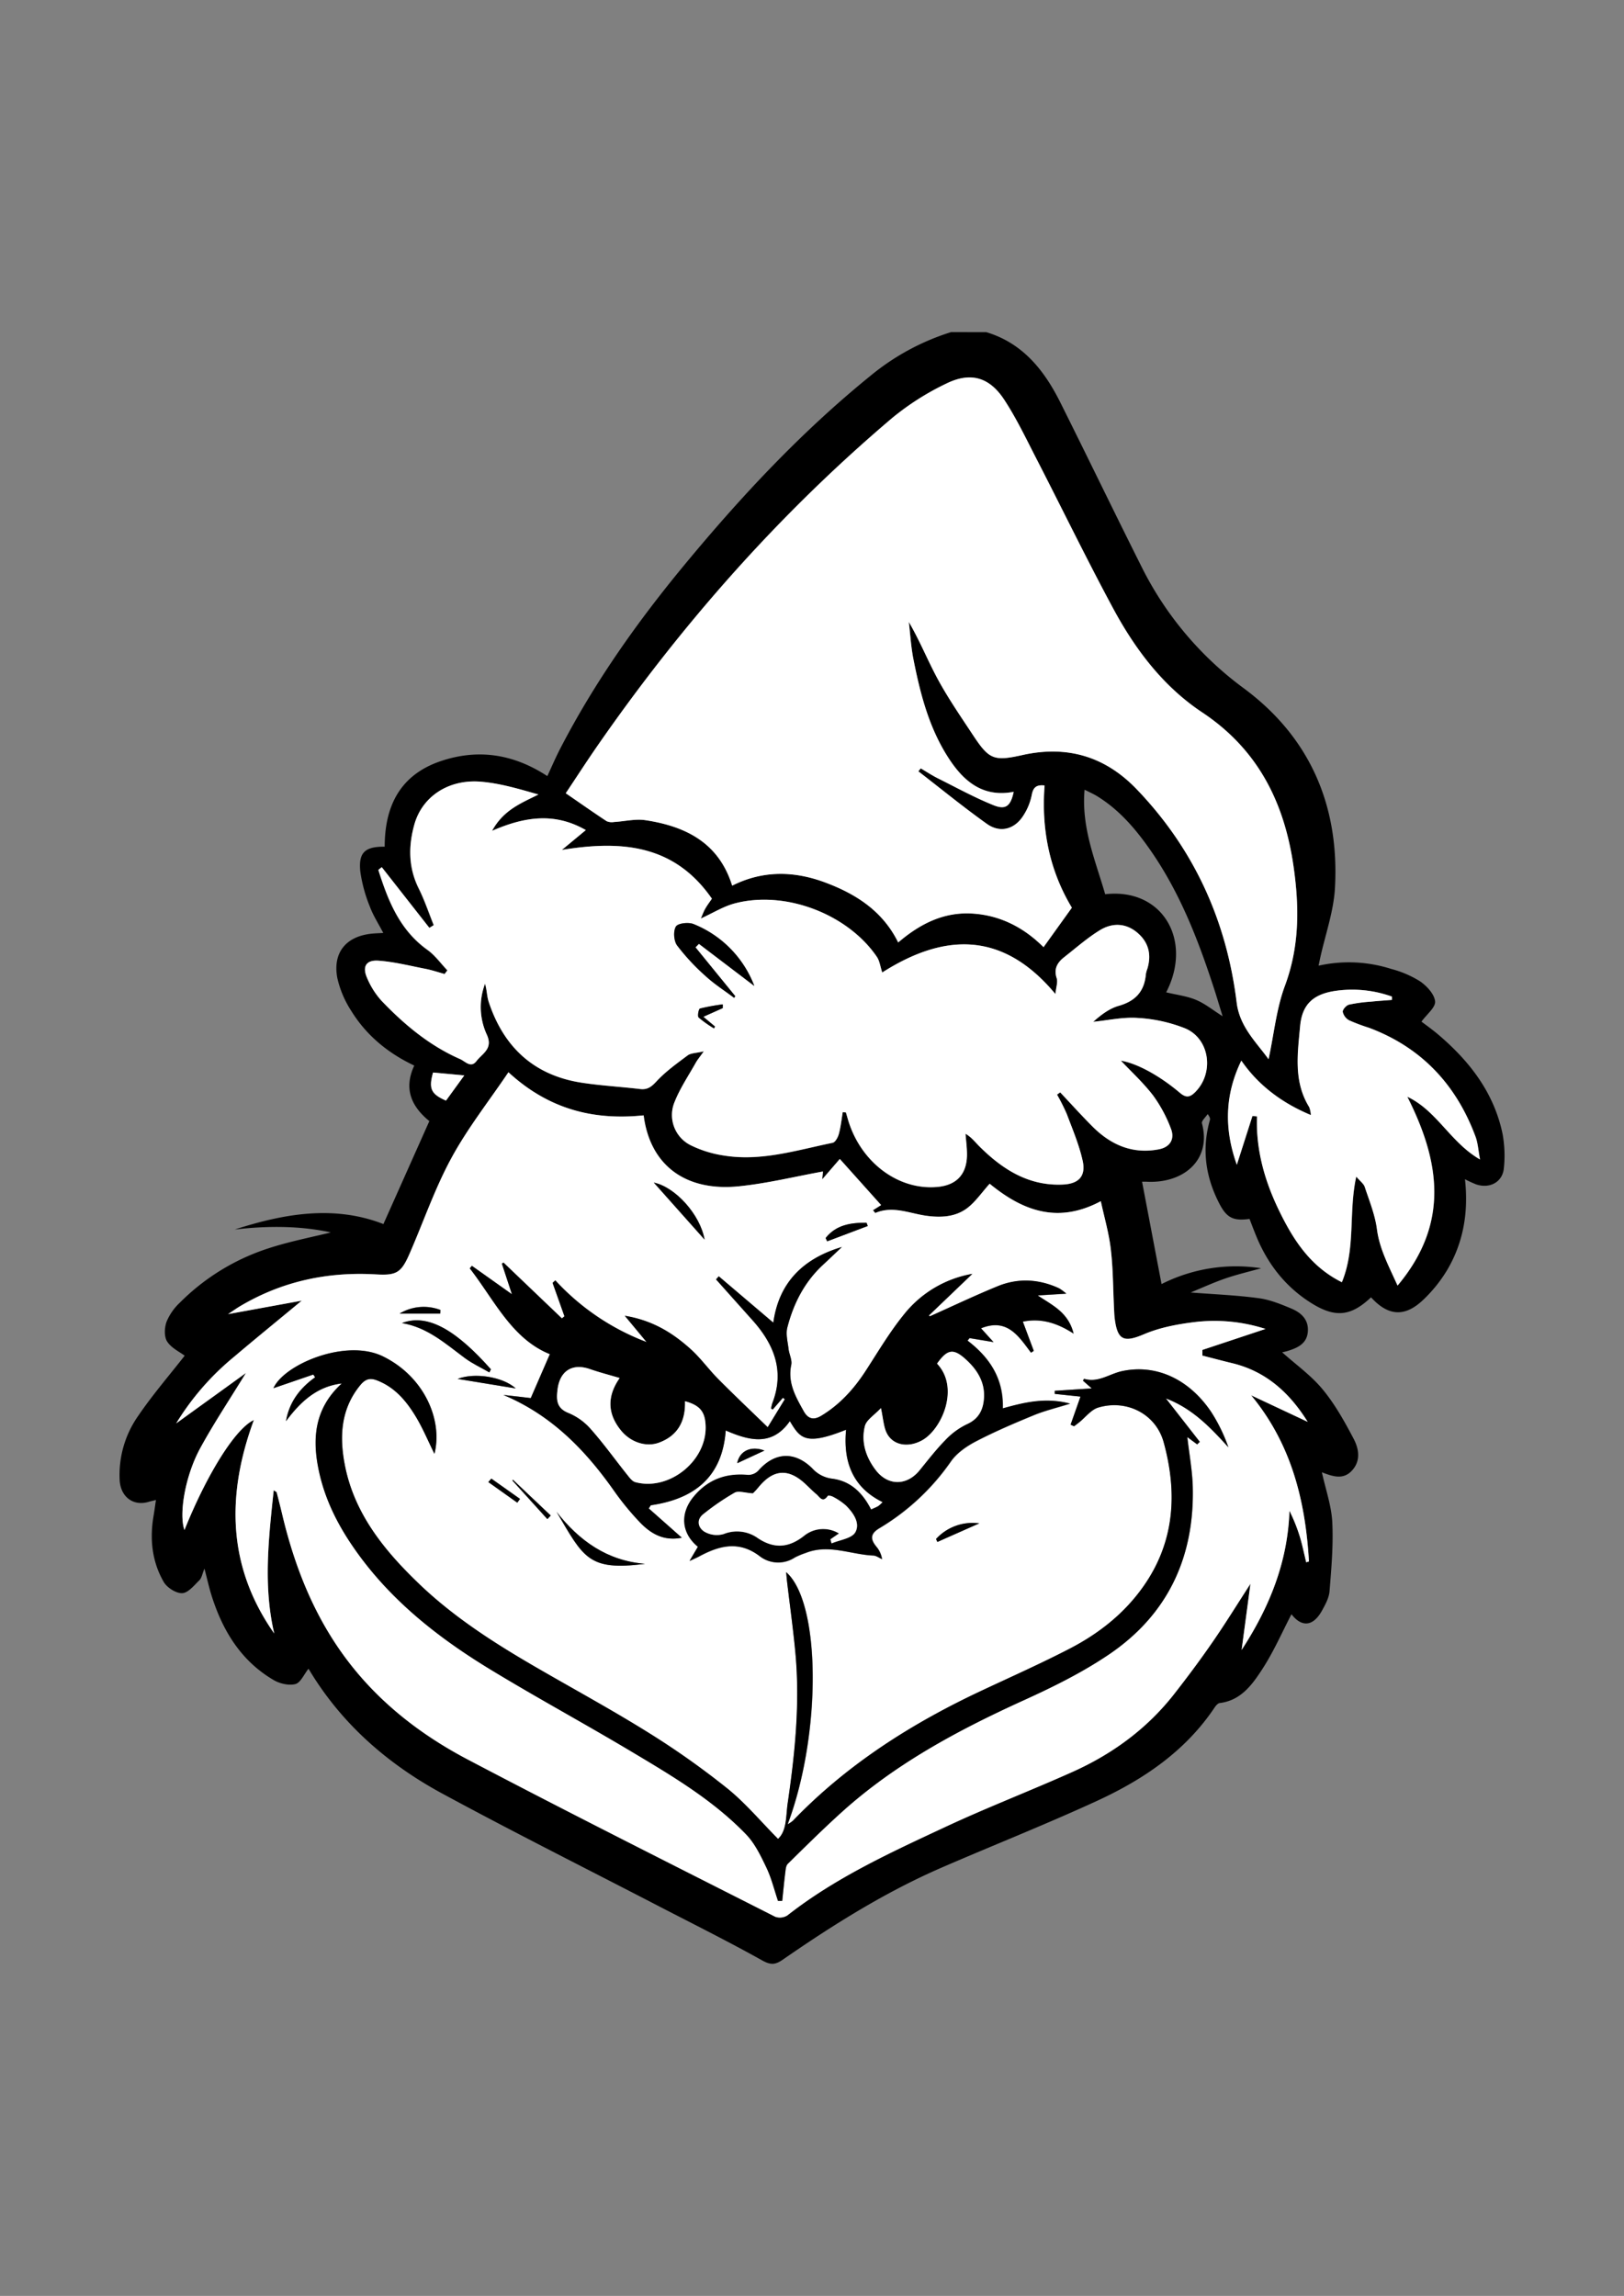 <svg id="Layer_1" data-name="Layer 1" xmlns="http://www.w3.org/2000/svg" viewBox="0 0 595.44 841.68"><rect x="0" y="0" width="595.44" height="841.68" fill="#808080" stroke="none"/><defs><style>.cls-1{fill:#fff;}</style></defs><title>Grinch</title><path d="M361.66,121.78c13.26,4,21.11,13.83,27,25.54,10,20,19.74,40.21,29.78,60.23A123.6,123.6,0,0,0,456,252.3c24.33,18,35.1,43.1,33.47,73.11-.47,8.73-3.58,17.33-5.47,26-.15.68-.28,1.35-.54,2.61a50.86,50.86,0,0,1,26.58,1.18,38,38,0,0,1,10.62,4.55c2.48,1.71,5.27,4.71,5.52,7.37.21,2.2-3.08,4.73-5,7.41,1.42,1.08,3.83,2.78,6.08,4.68,11.56,9.8,20.53,21.37,23.67,36.55a44.29,44.29,0,0,1,.47,12.42c-.42,5.14-5.17,7.73-10.21,6a43,43,0,0,1-4.06-1.88c1.34,12-.53,23.24-6.61,33.43a52,52,0,0,1-8.58,10.68c-6.82,6.56-12.94,6.12-19.25-.81-7.4,7-13.14,7.59-21.87,2.13-9.47-5.92-16-14.3-20.2-24.53-.87-2.11-1.67-4.25-2.48-6.33-6,.79-8.38-.38-11.14-5.77-5-9.72-6.42-19.85-3.39-30.48.15-.51,0-1.11-.82-2.2-.74,1.15-2.33,2.52-2.09,3.41,3.6,13.52-6.9,22.2-20.55,21.38-.56,0-1.12,0-1.41,0l7.14,37.53a60.5,60.5,0,0,1,36.52-5.8c-4.38,1.23-8.82,2.27-13.11,3.74s-8.38,3.36-12.72,5.14c8.67.69,16.89,1,25,2.11,4.05.54,8,2.16,11.84,3.76,3.59,1.5,6.45,4,6.11,8.48s-3.83,6-7.56,7.14c-.68.2-1.37.34-1.85.45,5,4.48,10.59,8.45,14.82,13.56,4.51,5.45,8.05,11.8,11.36,18.09,1.93,3.66,2.76,8.09-.62,11.73-3.2,3.45-7,2.14-11,.6,1.39,6.36,3.51,12.29,3.81,18.32.42,8.39-.33,16.85-1,25.25-.19,2.46-1.55,4.93-2.79,7.17-3.26,5.88-7.46,6.11-11.17,1.3-3.43,6.58-6.51,13.68-10.67,20.08-3.69,5.69-7.84,11.52-15.62,12.47-.68.08-1.42.93-1.87,1.6C434.64,642,419.18,652.42,402,660.3c-18.64,8.57-37.75,16.13-56.58,24.29-20.78,9-39.87,21-58.44,33.84-2.72,1.88-4.39,2-7.51.27-12.53-7-25.39-13.4-38.14-20-26.38-13.68-53-27-79.08-41.13-20-10.82-36.85-25.46-48.77-45.21a4.41,4.41,0,0,0-.39-.58c-1.64,2.05-2.88,5.11-4.79,5.6-2.41.63-5.76-.16-8-1.49-11.92-7-18.62-18-22.69-30.83-.95-3-1.61-6.06-2.65-10-.8,1.93-1,3.42-1.84,4.24-1.93,1.88-4.11,4.65-6.3,4.76s-5.56-2-6.76-4.06c-4.32-7.45-5.21-15.71-3.77-24.2.31-1.81.55-3.64.89-5.9-1.22.31-2,.47-2.74.69-5.53,1.66-10.21-1.8-10.56-7.9A37.62,37.62,0,0,1,50.71,519c5.3-7.78,11.5-14.95,17-22-1.79-1.37-4.9-2.8-6.44-5.22-1.15-1.81-1-5.14-.15-7.36a20.23,20.23,0,0,1,4.9-6.94,81,81,0,0,1,32.44-19.85c7.57-2.48,15.46-4,22.84-5.82-11.36-2.48-23.25-2.46-35.22-1.07,18.22-5.89,36.52-9,54.5-2L157.42,411c-6-4.91-9.75-11.31-5.53-20.36-9.52-4.49-17.52-11-23.07-20a37,37,0,0,1-5.15-12.15c-1.74-9.33,3.26-15.27,12.67-16.21,1.27-.13,2.56-.16,4.19-.26-1.76-3.39-3.73-6.41-4.94-9.7a53.86,53.86,0,0,1-3.48-12.79c-.73-7,1.7-9.21,8.94-9.13,0-14.92,5.68-26.35,20.55-31.37,13.63-4.6,26.61-2.67,39.08,5.49,1.61-3.44,3.11-7,4.86-10.33,12.49-24.1,28.06-46.13,45.32-67,20.74-25.09,42.88-48.81,68.23-69.37a87.43,87.43,0,0,1,29.62-16.07ZM186.42,393.09c-7.28,10.79-15.08,20.66-21,31.56-6.05,11.16-10.2,23.35-15.3,35-3,6.86-4.73,8-12.23,7.53-17.85-1.05-34.56,2.53-50,11.73-1.11.66-2.17,1.43-4.28,2.82l27-4.93c-8.78,7.27-16.84,13.82-24.75,20.54A97,97,0,0,0,64.6,521.81l25.57-18.46c-6,9.78-11.81,18.47-16.78,27.62-5.56,10.22-7.82,24.17-5.75,29.93,8.24-20.49,18.66-37.22,25.45-40.32C83,548,83.3,574.28,100.56,598.84c-4.07-17.44-2.06-34.8-.19-52.51.68.48,1,.6,1.09.79q1,4,2,7.93c5,21.22,13.17,41,27.3,57.89,11.32,13.57,25.33,24,40.76,32.1,37.36,19.64,75.09,38.57,112.74,57.65a5.13,5.13,0,0,0,4.49-.53c17.57-13.78,37.72-23,57.74-32.34,15.34-7.16,31.17-13.27,46.63-20.18,14.77-6.61,27.59-16,37.59-28.85,4.74-6.11,9.39-12.31,13.79-18.68,4.6-6.66,8.84-13.57,14-21.49l-3.24,24.25c10.14-15.57,16.9-32.16,17.53-51a61.22,61.22,0,0,1,3.8,9.44c.94,3.1,1.58,6.29,2.35,9.44l1-.32c-1.3-22.15-6.39-43-21.2-60.91l20.73,9.73c-6.6-10.6-15.22-18.48-27.6-21.48-3.69-.89-7.35-1.86-11-2.8l0-2.08L464,487.19a61,61,0,0,0-25.74-2.53c-6.36.77-12.91,2-18.75,4.47-7.28,3.1-9.73,2.35-10.77-5.71-.16-1.27-.19-2.57-.26-3.85-.36-7.17-.33-14.38-1.17-21.49-.71-6-2.43-11.89-3.67-17.71-16.33,8.74-29.35,2.93-40.75-6.4-2.86,3.19-5.11,6.57-8.16,8.89-4.43,3.37-9.84,3.6-15.28,2.82-6.11-.88-12.14-3.66-18.45-1-.08,0-.34-.37-.91-1l3-1.89-15.14-16.9-6.46,7.48.28-2.89c-10.23,1.85-20.42,4.37-30.75,5.42-19.78,2-32.68-7.88-35-26C217.77,410.78,201.26,406.76,186.42,393.09ZM336.72,282.77l.89-1.11c2.09,1.22,4.12,2.57,6.28,3.65,6.78,3.39,13.45,7.07,20.47,9.88,4.48,1.8,6.21.22,7.33-4.93-10.8,2.09-17.83-3.3-23.42-11.66-7.51-11.24-10.79-24-13.36-37-.89-4.48-1.14-9.09-1.68-13.63,4.14,7.1,7.07,14.43,10.81,21.32s8.26,13.45,12.61,20c6,9.05,7.6,9.87,18.18,7.5,16.45-3.67,30.43.45,42,12.57,21,21.91,32.92,48.13,36.61,78.14,1.1,9,7.28,14.61,11.69,20.79,1.94-9.13,2.83-18.44,6-26.92,5.36-14.43,5.3-28.75,3.18-43.62-3.37-23.63-13.08-43-33.53-56.62-14.42-9.58-24.66-23.26-32.76-38.33-9.72-18.07-18.69-36.54-28.08-54.79-3.74-7.26-7.27-14.7-11.74-21.51-5.44-8.29-12.34-10.27-21.26-5.88a97,97,0,0,0-19.89,12.67c-41.56,35.25-77.3,75.8-108.3,120.57-4.07,5.88-7.94,11.89-11.3,16.92,5.22,3.6,10,7,15,10.25a4.88,4.88,0,0,0,2.74.29c3.84-.22,7.79-1.23,11.5-.66,14.69,2.25,26.86,8.23,31.78,24,11.27-5.66,22.72-5.44,34.23-1.12,11.3,4.24,21,10.52,26.64,21.94,8.13-6.93,16.77-11.28,27.36-10.58s19.05,5.44,25.93,12.31L393,332.77c-8.2-13.64-11.22-28.7-10-44.81-2.84-.29-4.17.54-4.71,3.51a21.52,21.52,0,0,1-3.29,7.85c-3.2,4.79-8.42,6.1-13.13,2.74C353.26,295.92,345.08,289.22,336.72,282.77ZM214.79,304.31c-11.33-6.5-22.3-5-34.36.29,4.22-7.69,10.64-10.12,17-13.32-7-2-14.08-4.14-21.24-4.7C164.46,285.65,155,292,152,302c-2.35,8.07-2.35,16.08,1.53,23.91,2.12,4.28,3.64,8.86,5.43,13.31l-1.63,1L139.93,318l-1.24,1c3.58,11.21,7.79,22,18,29.3,2.8,2,4.9,5,7.32,7.52L163,357.11c-2.3-.64-4.58-1.41-6.92-1.88-5.74-1.14-11.47-2.61-17.27-3-4.6-.34-6.07,2.16-4.2,6.36a29.38,29.38,0,0,0,5.25,8.3c8.38,8.77,17.62,16.49,28.87,21.42,1.89.83,3.93,3.44,6,.68s6.17-4.43,3.74-9.69a24.12,24.12,0,0,1-.64-18.6c.71,2.19.66,4.53,1.36,6.63,5.5,16.58,16.59,26.93,34.09,29.62,7.09,1.09,14.28,1.47,21.41,2.32,2.73.32,4.16-.79,6-2.8,3.35-3.61,7.45-6.58,11.44-9.53,1.19-.88,3.07-.82,5.93-1.49-1.51,2.13-2.32,3.08-2.92,4.14-2.65,4.73-5.7,9.3-7.74,14.28a12.38,12.38,0,0,0,6.07,16.12,41.28,41.28,0,0,0,11.8,3.64c13.71,2.29,26.78-1.94,40-4.64,1-.2,2-2,2.3-3.29.7-2.59,1-5.29,1.42-7.94l1.16.09c.22.77.45,1.53.67,2.3,4.5,15.8,18.43,26.39,32.94,25,6.89-.64,10.64-4.57,10.78-11.55,0-2.64-.34-5.29-.53-7.93,2.2,1.27,3.51,3.06,5.07,4.61,8.51,8.46,18.15,14.61,30.74,14,5.8-.3,8.38-3.16,7.12-8.78-1.3-5.8-3.67-11.38-5.78-17a73.28,73.28,0,0,0-3.6-7.18l1.16-.82c3.91,4.14,7.73,8.37,11.74,12.41,6.75,6.81,14.75,10.35,24.48,8.45,4.07-.79,5.91-3.77,4.33-7.68a51.1,51.1,0,0,0-6.46-12c-3.58-4.68-8-8.72-11.83-12.8,5.56.9,13.74,5.12,21.63,11.78,2.16,1.82,3.56,1.73,5.44-.09,7.19-6.95,5.66-19.64-3.49-23.52a55.35,55.35,0,0,0-17.38-3.85c-5.39-.39-10.9.88-16.35,1.41,2.84-2.52,5.88-4.88,9.3-5.84,6.13-1.72,9.45-5.27,10-11.55a10.58,10.58,0,0,1,.56-2.07c1.57-5.21.38-9.8-3.73-13.25s-9.21-3.63-13.7-.86-8.71,6.47-13,9.82c-2.53,2-4,4.27-2.81,7.78.46,1.42-.22,3.22-.48,5.79-19.45-23.44-41.05-22.2-63.49-7.9-.7-2.13-.92-4.24-2-5.78C310.73,335,287.85,326.31,269.4,331.2c-4.15,1.1-8,3.5-12.41,5.53.63-1.44,1-2.59,1.64-3.64.69-1.21,1.54-2.33,2.42-3.63-13.84-19.94-33.23-21.43-55-17.88ZM459.21,409.12l1.72.16c-.45,12.23,2.78,23.58,8,34.33s11.48,20.67,23.11,26.45c5.14-12.52,2.37-25.5,5.27-38.72,1.46,1.72,2.73,2.61,3.12,3.78,1.69,5.12,3.79,10.25,4.48,15.53.94,7.18,4.19,13.18,7.55,20.64,19.26-22.93,15.45-45.73,3.57-69.23,10.86,5.06,15.81,16.73,26.67,23-.62-3.24-.76-6-1.67-8.39-7.1-19.06-19.83-32.69-39.07-39.89a68.77,68.77,0,0,1-7.24-2.72,4.75,4.75,0,0,1-2.36-3.11c-.09-.82,1.3-2.4,2.29-2.65a55.78,55.78,0,0,1,8-1.09c2.57-.27,5.16-.43,7.74-.64l0-1.22a43.1,43.1,0,0,0-21-2.05c-7.56,1.2-11.9,4.63-12.65,12.88-.93,10.23-2.46,20.3,3.34,29.71a9.79,9.79,0,0,1,.6,2.89c-10.88-4.51-19.44-11.14-25.5-19.95-5.89,12.2-6.5,24.58-1.65,38.17Zm-31.63-45.33c3.81.92,7.58,1.36,10.95,2.77s6.14,3.73,9.75,6C447,368.5,446,365,444.81,361.44c-5.63-17.23-12.19-34-22.56-49.1-5.5-8-11.64-15.33-20-20.47-1.37-.84-2.86-1.48-4.59-2.37-1.23,14,4,26,7.55,38.32C426.29,325.42,437.41,344.78,427.58,363.79Zm-264.06,39.7,6.7-9.24-11.45-1.06C157.12,399.1,158,401.08,163.52,403.49Z"/><path class="cls-1" d="M186.42,393.09c14.84,13.67,31.35,17.69,49.56,15.8,2.31,18.17,15.21,28.06,35,26,10.33-1.05,20.52-3.57,30.75-5.42l-.28,2.89,6.46-7.48,15.14,16.9-3,1.89c.57.65.83,1.05.91,1,6.31-2.7,12.34.09,18.45,1,5.44.78,10.85.55,15.28-2.82,3-2.32,5.29-5.7,8.16-8.89,11.4,9.33,24.42,15.13,40.75,6.4,1.25,5.82,3,11.71,3.67,17.71.84,7.11.81,14.33,1.17,21.49.06,1.29.09,2.58.26,3.85,1,8.06,3.48,8.81,10.77,5.71,5.84-2.49,12.39-3.7,18.75-4.47A61,61,0,0,1,464,487.19l-23.15,7.69,0,2.08c3.68.94,7.34,1.91,11,2.8,12.38,3,21,10.88,27.6,21.48l-20.73-9.73c14.81,17.92,19.9,38.76,21.2,60.91l-1,.32c-.77-3.15-1.41-6.34-2.35-9.44a61.22,61.22,0,0,0-3.8-9.44c-.62,18.84-7.39,35.44-17.53,51l3.24-24.25c-5.12,7.92-9.37,14.83-14,21.49-4.39,6.37-9,12.56-13.79,18.68-10,12.88-22.82,22.25-37.59,28.85-15.46,6.92-31.28,13-46.63,20.18-20,9.34-40.16,18.55-57.74,32.34a5.13,5.13,0,0,1-4.49.53c-37.65-19.09-75.39-38-112.74-57.65-15.42-8.11-29.43-18.53-40.76-32.1-14.13-16.93-22.27-36.67-27.3-57.89q-.94-4-2-7.93c0-.19-.41-.31-1.09-.79-1.87,17.71-3.89,35.08.19,52.51C83.3,574.28,83,548,93.08,520.58c-6.78,3.1-17.21,19.84-25.45,40.32-2.07-5.76.2-19.71,5.75-29.93,5-9.15,10.79-17.84,16.78-27.62L64.6,521.81a97,97,0,0,1,21.29-24.44c7.92-6.72,16-13.27,24.75-20.54l-27,4.93c2.11-1.39,3.16-2.16,4.28-2.82,15.42-9.19,32.13-12.78,50-11.73,7.51.44,9.23-.67,12.23-7.53,5.11-11.68,9.25-23.87,15.3-35C171.34,413.75,179.14,403.87,186.42,393.09Zm133,160.3c-3.16-6.21-7.57-10.45-14.23-11.25a11.71,11.71,0,0,1-7.29-3.79c-6.49-6.41-13.84-5.92-19.76.86a5.08,5.08,0,0,1-3.72,1.56c-8.05-.76-14.81,1.75-19.95,7.92s-4.49,13.49,1.51,18.42l-3.07,5.2c1.85-.88,2.7-1.24,3.51-1.67,7.32-3.95,14.5-5.87,22.07-.2a11.06,11.06,0,0,0,13,.59,27.92,27.92,0,0,1,4-1.67c8.38-3.35,16.51.58,24.76.95,1.1,0,2.16.87,3.24,1.33a9.16,9.16,0,0,0-2-4.48c-2.25-2.72-2.51-4.76,1-6.86a84.61,84.61,0,0,0,26.22-24.46c2.18-3.13,5.8-5.61,9.26-7.42,6.86-3.57,14-6.62,21.16-9.56,4-1.65,8.26-2.66,13.32-4.24-8.89-2.34-16.63-.52-24.69,1.75.33-10.93-4.81-18.66-12.92-24.85l.73-.92,8.79,1.46L359.69,487c9.63-3.88,13.8,2.91,18.33,8.94l1-.68-4-10.7c6.53-1.34,12.46.35,18.61,4.39-2-7.9-7.84-10.39-13.17-14l10.49-.65a19.33,19.33,0,0,0-2.6-1.94c-7.4-3.43-15-3.87-22.57-.78-8.36,3.43-16.53,7.32-24.78,11l-.5-.21,16-15.32a41,41,0,0,0-25.16,15c-5.21,6.44-9.46,13.68-14,20.65-4.3,6.6-9.45,12.28-16.24,16.38-2.76,1.67-4.85,1.18-6.43-1.68-2.94-5.29-6-10.47-4.56-17,.38-1.8-.75-3.88-1-5.86-.3-2.61-1.06-5.41-.44-7.83,2.24-8.75,6.25-16.64,13-22.91,2.35-2.18,4.68-4.4,7-6.6-14.1,4.19-23.11,13-25.14,27.74l-20-17-1,1.13q6.7,7.52,13.4,15c7.9,8.83,11.81,18.61,7.23,30.41a13.35,13.35,0,0,0-.44,1.95l.6.34,3.73-4.3.69.54-6.27,10.26c-6.45-6.26-12.37-11.84-18.09-17.61-3.54-3.57-6.5-7.73-10.22-11.08-6.53-5.87-13.86-10.49-24.08-12.17l8,9.65a87.52,87.52,0,0,1-33.41-22.63l-1,.92L207,482.55l-.95.77-21.41-20.46-.59.38,3.64,11.23L173,464.05l-.77.93c9.06,11.68,15.42,25.82,29.36,31.45l-7,16.11-4.55-.54-5.49-.61c17.63,7.4,30.09,20.21,40.68,35.29a100.44,100.44,0,0,0,9.28,11.3c4,4.21,8.76,7.09,15.47,5.75L237.87,553l.75-1.16c16-2.31,26.23-10.36,27.47-27.42,8.84,3.85,17.05,5.81,23.51-3.41,3.77,6.24,5.6,9.18,20.61,3.14-1.09,11.66,2.3,21.09,13.41,26.54a11.92,11.92,0,0,1-1.56,1.43C321.33,552.54,320.52,552.85,319.38,553.39ZM104.86,521c5.22-7,11.22-12.73,20.49-13.87-10.34,9.42-11,21-8.08,33.45,2.24,9.52,6.54,18.07,12,26.09,13.23,19.45,31.26,33.62,51.08,45.62,16.71,10.13,33.9,19.46,50.68,29.47,15.06,9,30.26,17.91,42.56,30.66,3.24,3.36,5.41,7.91,7.46,12.2,1.85,3.86,2.86,8.11,4.24,12.19l1.55,0c.35-3.39.66-6.78,1.09-10.16.15-1.17.21-2.68.94-3.4,6.43-6.35,12.87-12.72,19.57-18.78,19.74-17.87,42.85-30.24,66.93-41.19,10.82-4.92,21.64-10.26,31.43-16.92,21.35-14.52,31.18-35.47,30.56-61.2-.15-6.08-1.29-12.14-2-18.38L439,529.5l.94-.93L427.5,512.66c9.66,3.64,16.3,10.59,22.91,17.9a60.59,60.59,0,0,0-6.27-12.9c-8.2-12.21-20.34-17.67-32.75-15-4.6,1-8.72,4.35-13.85,2.81-.07,0-.28.43-.44.68l3.22,2.84-13.57.87,0,1.13,9.44,1-3.62,10.32,1.24.59c.63-.47,1.27-.93,1.89-1.43,2.32-1.86,4.35-4.64,7-5.43,10.37-3.1,21.11,2.29,24,12.74,5.06,18.46,4.08,36.41-7.38,52.74-7,10-16.38,17.37-27.08,22.91-10.45,5.41-21.22,10.22-31.9,15.21-25.87,12.09-49.67,27.16-69.59,47.88a13.81,13.81,0,0,1-1.93,1.31c12.5-33.2,12.22-81.37-.55-92.45.11,1.21.18,2.19.3,3.16,1,8.84,2.28,17.66,3.1,26.51,1.7,18.44-.16,36.75-2.83,55-.69,4.69-.26,10.12-3.54,13.12-6.37-6.42-12-13.19-18.72-18.59A297.74,297.74,0,0,0,237.31,635c-13.66-8.5-27.84-16.16-41.75-24.26-15.19-8.84-29.93-18.36-42.6-30.67-12.32-12-22.95-25.23-26.43-42.57-2.11-10.47-1.75-20.91,5.68-29.85,1.75-2.1,3.39-2.61,6-1.63,6.43,2.44,10.62,7.35,14,12.88,2.73,4.44,4.74,9.33,7.09,14.06,3.08-12.33-3.66-28.28-18.88-35.73-13.65-6.68-36.32,3-40.15,11.66l14.59-5,.69,1C109.9,509,106,514.1,104.86,521Zm74.56-17.88L180,502c-12-13.48-22.74-20.74-32.65-16.92,9.35,1.55,16,7.57,23.11,12.85C173.24,499.93,176.43,501.4,179.42,503.13Zm57.09,70.17c-13.89-1.12-24.13-8.44-32.45-19.06C214,571.11,215.7,576,236.51,573.3Zm3.21-139.77,18.61,20.9C256.75,445.25,247.57,435.13,239.72,433.54ZM189.1,509c-4.79-4.33-15.16-5.9-21.32-3.49Zm113.62-55.15.52,1.22,14.89-5.62-.46-1.19C312,448.22,306.59,449,302.72,453.85Zm56.35,104.61a18.15,18.15,0,0,0-15.86,5.73l.48,1.09Zm-158.38-1.56,1.24-1.31-13.86-13.12-.21.27Zm-39.29-75.34.1-1.35a17.19,17.19,0,0,0-15,1.31Zm118.9,50.21c-5-1.86-9.14.12-10,4.64ZM180.14,542.05l-1.09,1.28,10.62,7.55,1-1.38Z"/><path class="cls-1" d="M336.72,282.77c8.36,6.46,16.55,13.16,25.15,19.28,4.72,3.36,9.93,2.05,13.13-2.74a21.52,21.52,0,0,0,3.29-7.85c.54-3,1.87-3.8,4.71-3.51-1.24,16.11,1.79,31.18,10,44.81l-10.39,14.48c-6.88-6.87-15.43-11.62-25.93-12.31s-19.23,3.64-27.36,10.58c-5.61-11.42-15.33-17.7-26.64-21.94-11.51-4.32-23-4.54-34.23,1.12-4.92-15.79-17.1-21.77-31.78-24-3.71-.57-7.65.44-11.5.66a4.88,4.88,0,0,1-2.74-.29c-4.92-3.25-9.74-6.65-15-10.25,3.36-5,7.23-11,11.3-16.92,31-44.76,66.74-85.32,108.3-120.57a97,97,0,0,1,19.89-12.67c8.92-4.39,15.82-2.4,21.26,5.88,4.47,6.81,8,14.24,11.74,21.51,9.39,18.25,18.36,36.72,28.08,54.79,8.1,15.07,18.35,28.75,32.76,38.33,20.45,13.59,30.16,33,33.53,56.62,2.12,14.87,2.17,29.19-3.18,43.62-3.15,8.48-4,17.79-6,26.92-4.41-6.17-10.59-11.83-11.69-20.79-3.69-30-15.61-56.23-36.61-78.14-11.61-12.12-25.6-16.24-42-12.57-10.58,2.36-12.21,1.55-18.18-7.5-4.34-6.59-8.84-13.12-12.61-20s-6.67-14.22-10.81-21.32c.54,4.55.8,9.15,1.68,13.63,2.57,13,5.85,25.76,13.36,37,5.59,8.36,12.62,13.75,23.42,11.66-1.12,5.15-2.84,6.72-7.33,4.93-7-2.81-13.69-6.49-20.47-9.88-2.16-1.08-4.19-2.42-6.28-3.65Z"/><path class="cls-1" d="M214.79,304.31,206,311.58c21.79-3.54,41.18-2.06,55,17.88-.88,1.3-1.73,2.42-2.42,3.63-.6,1.05-1,2.21-1.64,3.64,4.45-2,8.26-4.43,12.41-5.53,18.45-4.89,41.33,3.78,52.12,19.53,1.05,1.54,1.27,3.65,2,5.78,22.44-14.29,44-15.53,63.49,7.9.26-2.57.95-4.37.48-5.79-1.15-3.51.28-5.81,2.81-7.78,4.28-3.35,8.39-7,13-9.82s9.5-2.67,13.7.86,5.3,8,3.73,13.25a10.58,10.58,0,0,0-.56,2.07c-.54,6.28-3.86,9.83-10,11.55-3.43,1-6.46,3.32-9.3,5.84,5.46-.54,11-1.8,16.35-1.41A55.35,55.35,0,0,1,434.56,377c9.15,3.88,10.68,16.57,3.49,23.52-1.88,1.81-3.28,1.91-5.44.09-7.89-6.66-16.07-10.88-21.63-11.78,3.84,4.08,8.25,8.13,11.83,12.8a51.1,51.1,0,0,1,6.46,12c1.58,3.91-.26,6.89-4.33,7.68-9.73,1.89-17.74-1.65-24.48-8.45-4-4-7.83-8.27-11.74-12.41l-1.16.82a73.28,73.28,0,0,1,3.6,7.18c2.11,5.6,4.48,11.18,5.78,17,1.26,5.62-1.32,8.48-7.12,8.78-12.59.64-22.23-5.51-30.74-14-1.56-1.55-2.87-3.34-5.07-4.61.19,2.64.58,5.29.53,7.93-.13,7-3.88,10.91-10.78,11.55-14.51,1.36-28.44-9.23-32.94-25-.22-.77-.45-1.54-.67-2.3l-1.16-.09c-.45,2.65-.72,5.36-1.42,7.94-.34,1.25-1.33,3.09-2.3,3.29-13.18,2.69-26.25,6.92-40,4.64a41.28,41.28,0,0,1-11.8-3.64,12.38,12.38,0,0,1-6.07-16.12c2-5,5.09-9.55,7.74-14.28.6-1.06,1.4-2,2.92-4.14-2.86.67-4.74.61-5.93,1.49-4,3-8.09,5.92-11.44,9.53-1.87,2-3.3,3.13-6,2.8-7.13-.85-14.32-1.23-21.41-2.32-17.5-2.7-28.6-13-34.09-29.62-.69-2.09-.65-4.43-1.36-6.63a24.12,24.12,0,0,0,.64,18.6c2.43,5.27-1.64,6.92-3.74,9.69s-4.13.15-6-.68c-11.25-4.93-20.49-12.65-28.87-21.42a29.38,29.38,0,0,1-5.25-8.3c-1.87-4.2-.4-6.7,4.2-6.36,5.8.43,11.53,1.9,17.27,3,2.34.47,4.62,1.24,6.92,1.88l1.06-1.36c-2.42-2.54-4.52-5.52-7.32-7.52-10.25-7.33-14.47-18.08-18-29.3l1.24-1,17.46,22.26,1.63-1c-1.79-4.45-3.31-9-5.43-13.31C149.7,318.1,149.7,310.09,152,302c2.91-10,12.41-16.37,24.17-15.44,7.16.57,14.2,2.7,21.24,4.7-6.39,3.2-12.8,5.64-17,13.32C192.49,299.31,203.46,297.81,214.79,304.31Zm61.77,57.13a39.59,39.59,0,0,0-22.27-22.66c-1.84-.77-5.75-.34-6.5.89-1,1.67-.79,5.27.43,6.92a78.88,78.88,0,0,0,10.49,11.27c3.21,2.94,6.93,5.32,10.43,7.95l.42-.6L255,347.29l1.28-1.27ZM265,369.57,265,368.2a74.59,74.59,0,0,0-8.31,1.51c-.48.14-1,2.8-.5,3.28a40.58,40.58,0,0,0,5.64,4l.36-.68-4.27-3.57Z"/><path class="cls-1" d="M459.21,409.12,453.47,427c-4.85-13.6-4.24-26,1.65-38.17,6.06,8.8,14.63,15.43,25.5,19.95a9.79,9.79,0,0,0-.6-2.89c-5.8-9.4-4.27-19.48-3.34-29.71.75-8.25,5.09-11.68,12.65-12.88a43.1,43.1,0,0,1,21,2.05l0,1.22c-2.58.21-5.16.37-7.74.64a55.78,55.78,0,0,0-8,1.09c-1,.25-2.38,1.82-2.29,2.65a4.75,4.75,0,0,0,2.36,3.11,68.77,68.77,0,0,0,7.24,2.72c19.24,7.2,32,20.83,39.07,39.89.91,2.43,1,5.15,1.67,8.39-10.86-6.23-15.81-17.91-26.67-23,11.87,23.5,15.68,46.3-3.57,69.23-3.36-7.46-6.61-13.46-7.55-20.64-.69-5.29-2.79-10.41-4.48-15.53-.39-1.18-1.66-2.06-3.12-3.78-2.9,13.21-.13,26.2-5.27,38.72-11.62-5.78-17.92-15.71-23.11-26.45s-8.43-22.1-8-34.33Z"/><path class="cls-1" d="M163.52,403.49c-5.51-2.41-6.4-4.39-4.74-10.3l11.45,1.06Z"/><path d="M319.38,553.39c1.15-.54,2-.85,2.68-1.28a11.92,11.92,0,0,0,1.56-1.43c-11.1-5.45-14.49-14.88-13.41-26.54-15,6-16.83,3.09-20.61-3.14-6.46,9.22-14.68,7.26-23.51,3.41-1.24,17.06-11.5,25.11-27.47,27.42l-.75,1.16L250,563.73c-6.71,1.34-11.48-1.55-15.47-5.75a100.44,100.44,0,0,1-9.28-11.3c-10.59-15.08-23-27.89-40.68-35.29l5.49.61,4.55.54,7-16.11c-13.94-5.63-20.3-19.77-29.36-31.45l.77-.93,14.68,10.42L184,463.25l.59-.38L206,483.33l.95-.77-4.36-12.27,1-.92A87.52,87.52,0,0,0,237.09,492l-8-9.65c10.21,1.68,17.54,6.3,24.08,12.17,3.72,3.34,6.68,7.51,10.22,11.08,5.73,5.77,11.64,11.36,18.09,17.61l6.27-10.26-.69-.54-3.73,4.3-.6-.34a13.35,13.35,0,0,1,.44-1.95c4.58-11.8.67-21.57-7.23-30.41q-6.71-7.51-13.4-15l1-1.13,20,17c2-14.75,11-23.55,25.14-27.74-2.34,2.2-4.66,4.42-7,6.6-6.75,6.27-10.75,14.16-13,22.91-.62,2.42.14,5.22.44,7.83.23,2,1.36,4.06,1,5.86-1.39,6.56,1.62,11.73,4.56,17,1.59,2.86,3.67,3.35,6.43,1.68,6.79-4.1,11.95-9.78,16.24-16.38,4.54-7,8.79-14.21,14-20.65a41,41,0,0,1,25.16-15l-16,15.32.5.21c8.25-3.69,16.42-7.58,24.78-11,7.53-3.09,15.16-2.65,22.57.78a19.33,19.33,0,0,1,2.6,1.94l-10.49.65c5.34,3.63,11.22,6.12,13.17,14-6.16-4-12.08-5.73-18.61-4.39l4,10.7-1,.68c-4.53-6-8.71-12.82-18.33-8.94l4.54,5.05-8.79-1.46-.73.92c8.11,6.2,13.25,13.92,12.92,24.85,8.07-2.27,15.8-4.09,24.69-1.75-5.06,1.58-9.32,2.6-13.32,4.24-7.16,2.95-14.3,6-21.16,9.56-3.47,1.8-7.08,4.29-9.26,7.42a84.61,84.61,0,0,1-26.22,24.46c-3.51,2.1-3.25,4.15-1,6.86a9.16,9.16,0,0,1,2,4.48c-1.08-.46-2.14-1.29-3.24-1.33-8.25-.37-16.38-4.3-24.76-.95a27.92,27.92,0,0,0-4,1.67,11.06,11.06,0,0,1-13-.59c-7.57-5.67-14.75-3.75-22.07.2-.81.44-1.66.79-3.51,1.67l3.07-5.2c-6-4.92-6.75-12.12-1.51-18.42s11.89-8.68,19.95-7.92a5.08,5.08,0,0,0,3.72-1.56c5.92-6.78,13.27-7.27,19.76-.86a11.71,11.71,0,0,0,7.29,3.79C311.81,542.94,316.22,547.18,319.38,553.39Zm-92.17-48.2c-4-1.2-7.5-2.09-10.87-3.27-6.44-2.25-11.06.59-11.9,7.54-.45,3.7-.42,6.84,4.15,8.58a22.15,22.15,0,0,1,8.24,6.06c4.64,5.26,8.74,11,13.12,16.48.85,1.06,1.82,2.45,3,2.77,12.29,3.34,26.08-7.6,25.79-20.34-.12-5.41-2-7.8-7.56-9.32.23,7.22-2.56,12.62-9.56,15.2-4.64,1.71-10.31-.07-13.89-4.45C222.76,518.39,222.45,512,227.2,505.18Zm77.29,59.13.46,1.51c3-1.29,7.39-1.8,8.68-4.06,1.9-3.34-.71-7.14-3.47-9.85a23.43,23.43,0,0,0-4.59-3.11c-.57-.34-1.81-.62-2-.38-1.92,2.76-3,.37-4.24-.65-1.43-1.19-2.72-2.54-4.09-3.81-6.21-5.75-11.7-5.29-17.13,1.38a25.89,25.89,0,0,1-2,2.16c-2.91-.17-5.26-1-6.69-.26A90.42,90.42,0,0,0,258,555.08c-2.74,2.13-1.93,5.05.4,6.48a9,9,0,0,0,7,.84A13.13,13.13,0,0,1,278,564c6.06,4,11.43,3.36,16.93-1a11.11,11.11,0,0,1,12.72-.78ZM323,516.21c-2.44,2.64-5.28,4.33-5.85,6.58-1.48,5.84.36,11.42,4,16.17,4.46,5.83,11.36,5.73,16,.09,3.08-3.78,6.08-7.67,9.48-11.14a26.85,26.85,0,0,1,7.88-5.8c4.51-2,6.09-5.51,6.3-9.86.27-5.55-2.42-10-6.34-13.6-4.79-4.47-7-4.16-10.87,1.25,8.43,8.88,1.72,24.12-5.44,28.09-5.35,3-11.15,1.8-13.24-3.12C323.92,522.7,323.79,520.19,323,516.21Z"/><path d="M104.86,521c1.19-6.92,5-12.06,10.68-16.08l-.69-1-14.59,5c3.83-8.69,26.5-18.34,40.15-11.66,15.21,7.45,22,23.4,18.88,35.73-2.35-4.73-4.35-9.62-7.09-14.06-3.41-5.53-7.6-10.44-14-12.88-2.57-1-4.21-.47-6,1.63-7.43,8.93-7.78,19.38-5.68,29.85C130,554.81,140.64,568.07,153,580c12.67,12.31,27.41,21.83,42.6,30.67,13.91,8.09,28.09,15.76,41.75,24.26a297.74,297.74,0,0,1,29.19,20.61c6.73,5.41,12.35,12.18,18.72,18.59,3.28-3,2.86-8.43,3.54-13.12,2.67-18.21,4.53-36.52,2.83-55-.82-8.86-2.06-17.68-3.1-26.51-.11-1-.18-2-.3-3.16,12.76,11.08,13,59.25.55,92.45a13.81,13.81,0,0,0,1.93-1.31c19.92-20.72,43.72-35.79,69.59-47.88,10.67-5,21.44-9.8,31.9-15.21,10.7-5.54,20.06-12.9,27.08-22.91,11.45-16.32,12.44-34.28,7.38-52.74-2.87-10.45-13.61-15.84-24-12.74-2.63.79-4.67,3.57-7,5.43-.62.49-1.26,1-1.89,1.43l-1.24-.59L396.15,512l-9.44-1,0-1.13,13.57-.87-3.22-2.84c.16-.25.37-.7.44-.68,5.13,1.54,9.25-1.82,13.85-2.81,12.41-2.67,24.55,2.79,32.75,15a60.59,60.59,0,0,1,6.27,12.9c-6.62-7.32-13.25-14.26-22.91-17.9l12.42,15.91-.94.93-3.63-2.67c.7,6.24,1.85,12.3,2,18.38.62,25.73-9.21,46.68-30.56,61.2-9.79,6.66-20.61,12-31.43,16.92-24.07,10.94-47.18,23.31-66.93,41.19-6.7,6.07-13.13,12.43-19.57,18.78-.73.72-.79,2.23-.94,3.4-.42,3.38-.73,6.77-1.09,10.16l-1.55,0c-1.38-4.08-2.4-8.34-4.24-12.19-2.05-4.29-4.22-8.84-7.46-12.2-12.3-12.75-27.51-21.68-42.56-30.66-16.78-10-34-19.35-50.68-29.47-19.81-12-37.84-26.17-51.08-45.62-5.46-8-9.76-16.57-12-26.09-2.94-12.47-2.27-24,8.08-33.45C116.08,508.29,110.08,514,104.86,521Z"/><path d="M179.42,503.13c-3-1.73-6.18-3.2-8.94-5.25-7.12-5.28-13.77-11.3-23.11-12.85C157.28,481.21,168,488.47,180,502Z"/><path d="M236.51,573.3c-20.82,2.66-22.5-2.19-32.45-19.06C212.39,564.87,222.62,572.19,236.51,573.3Z"/><path d="M239.72,433.54c7.85,1.6,17,11.71,18.61,20.9Z"/><path d="M189.1,509l-21.32-3.49C173.94,503.1,184.31,504.68,189.1,509Z"/><path d="M302.72,453.85c3.88-4.88,9.27-5.63,15-5.59l.46,1.19-14.89,5.62Z"/><path d="M359.06,558.47l-15.38,6.81-.48-1.09A18.15,18.15,0,0,1,359.06,558.47Z"/><path d="M200.69,556.91l-12.83-14.16.21-.27,13.86,13.12Z"/><path d="M161.39,481.57l-14.87,0a17.19,17.19,0,0,1,15-1.31Z"/><path d="M280.29,531.78l-10,4.64C271.15,531.9,275.33,529.92,280.29,531.78Z"/><path d="M180.14,542.05l10.52,7.45-1,1.38-10.62-7.55Z"/><path d="M276.57,361.44,256.26,346,255,347.29l14.6,17.91-.42.6c-3.5-2.63-7.22-5-10.43-7.95a78.88,78.88,0,0,1-10.49-11.27c-1.21-1.66-1.45-5.25-.43-6.92.75-1.22,4.65-1.66,6.5-.89A39.59,39.59,0,0,1,276.57,361.44Z"/><path d="M265,369.57l-7.13,3.19,4.27,3.57-.36.68a40.58,40.58,0,0,1-5.64-4c-.49-.48,0-3.15.5-3.28A74.59,74.59,0,0,1,265,368.2Z"/><path class="cls-1" d="M227.2,505.18c-4.75,6.79-4.44,13.21.5,19.26,3.58,4.38,9.25,6.15,13.89,4.45,7-2.58,9.8-8,9.56-15.2,5.54,1.52,7.44,3.9,7.56,9.32.28,12.73-13.5,23.68-25.79,20.34-1.17-.32-2.14-1.71-3-2.77-4.38-5.49-8.48-11.22-13.12-16.48a22.15,22.15,0,0,0-8.24-6.06c-4.57-1.74-4.6-4.88-4.15-8.58.84-6.95,5.46-9.79,11.9-7.54C219.7,503.1,223.18,504,227.2,505.18Z"/><path class="cls-1" d="M304.49,564.31l3.12-2.16a11.11,11.11,0,0,0-12.72.78c-5.5,4.39-10.86,5-16.93,1a13.13,13.13,0,0,0-12.67-1.56,9,9,0,0,1-7-.84c-2.33-1.43-3.14-4.36-.4-6.48a90.42,90.42,0,0,1,11.46-7.84c1.43-.79,3.78.08,6.69.26a25.89,25.89,0,0,0,2-2.16c5.42-6.67,10.91-7.13,17.13-1.38,1.37,1.27,2.66,2.62,4.09,3.81,1.22,1,2.32,3.41,4.24.65.16-.23,1.4,0,2,.38a23.43,23.43,0,0,1,4.59,3.11c2.77,2.71,5.37,6.51,3.47,9.85-1.29,2.27-5.67,2.77-8.68,4.06Z"/><path class="cls-1" d="M323,516.21c.83,4,1,6.49,1.88,8.67,2.1,4.92,7.89,6.09,13.24,3.12,7.16-4,13.87-19.21,5.44-28.09,3.85-5.41,6.08-5.73,10.87-1.25,3.91,3.65,6.61,8.05,6.34,13.6-.21,4.35-1.79,7.85-6.3,9.86a26.85,26.85,0,0,0-7.88,5.8c-3.41,3.47-6.4,7.36-9.48,11.14-4.61,5.64-11.51,5.74-16-.09-3.64-4.75-5.47-10.33-4-16.17C317.69,520.53,320.52,518.85,323,516.21Z"/></svg>